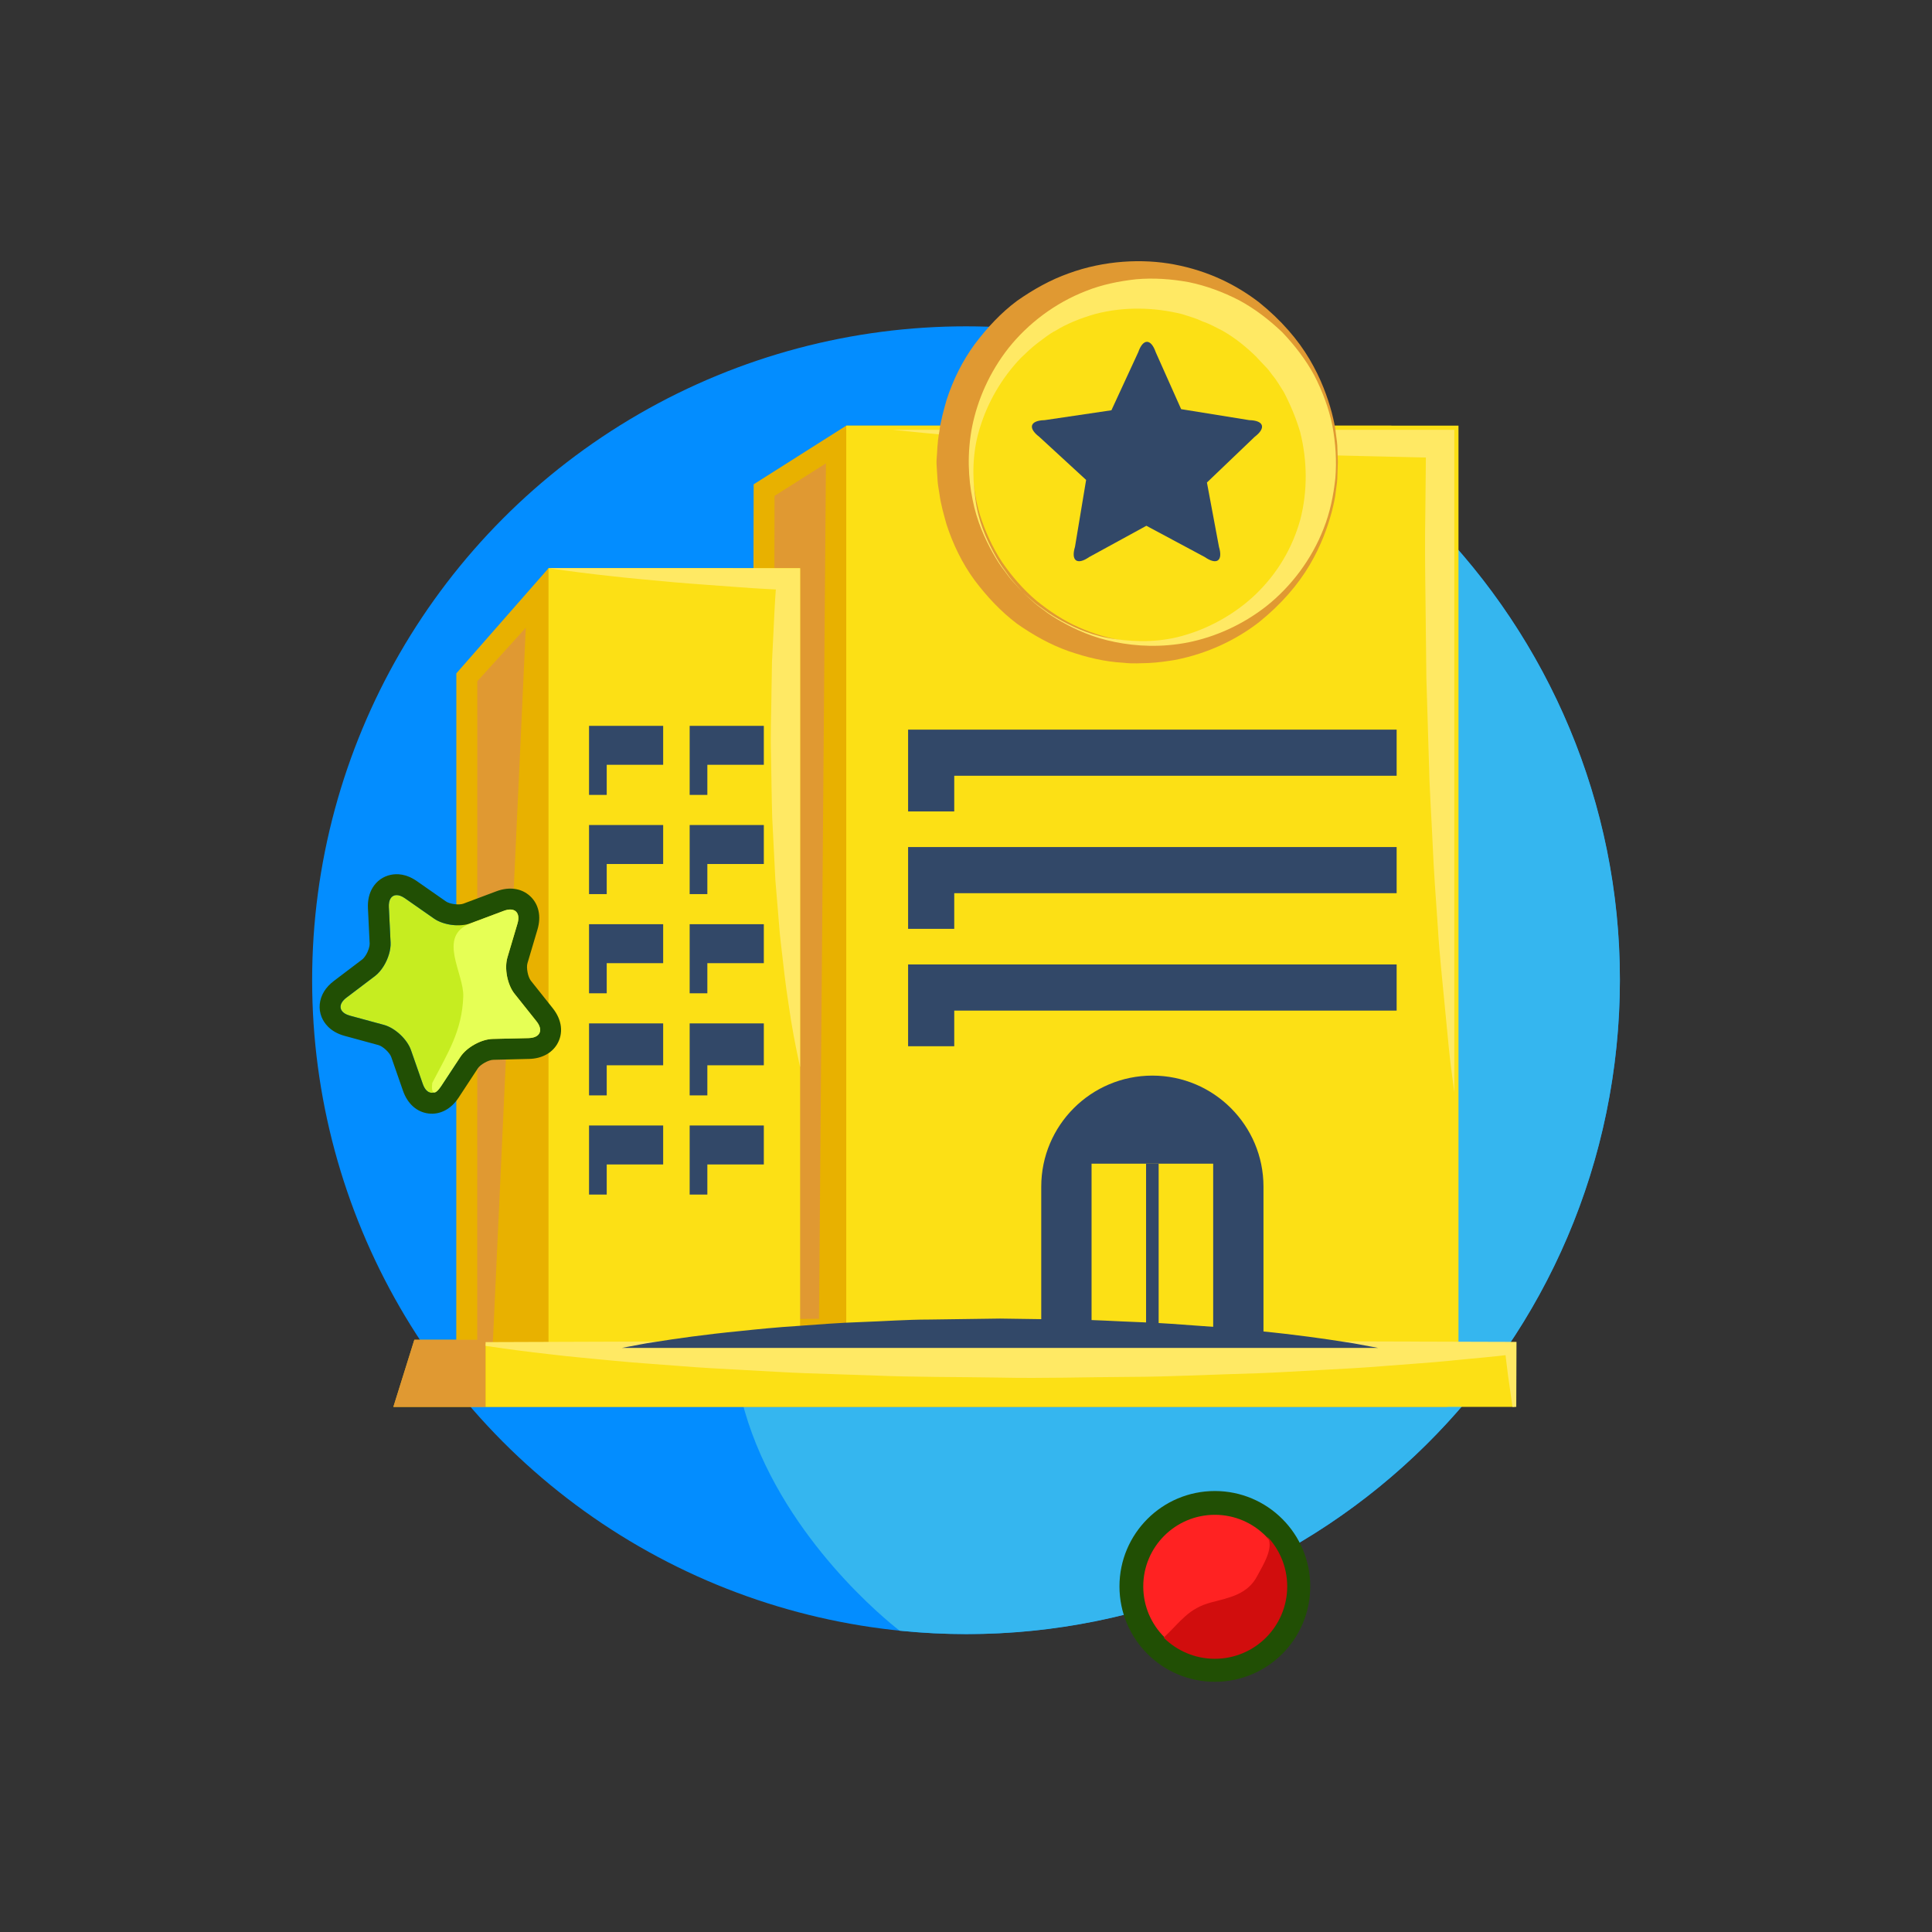 <?xml version="1.0" encoding="UTF-8"?>
<svg xmlns:xlink="http://www.w3.org/1999/xlink" xmlns="http://www.w3.org/2000/svg" xml:space="preserve" viewBox="-64.5 727.5 130 130" height="130px" width="130px" y="0px" x="0px" id="Best_Casinos" version="1.1">
<rect x="-64.5" y="727.5" width="130" height="130" fill="#333333" stroke="none"/>
<g>
	<g id="Back_3_">
		<circle r="43.997" cy="793.455" cx="0.5" fill="#038DFF"></circle>
		<path d="M-3.966,837.225c24.175,2.466,45.771-15.132,48.235-39.307c2.467-24.173-15.133-45.769-39.305-48.233    c0,0,20.345,25.156-7.406,46.481C-30.193,817.488-3.966,837.225-3.966,837.225z" fill="#35B6EF"></path>
	</g>
	<g id="Casino">
		<g id="Back_2_">
			<path d="M31.961,817.934v-52.2h0.267v50.524h-3.104V756.14H18.646c0.022-0.279,0.038-0.561,0.038-0.847     c0-5.609-0.88-10.159-6.489-10.159c-5.61,0-11.005,4.55-11.005,10.159c0,0.286,0.016,0.567,0.038,0.847h-8.785l-6.231,3.949     l-0.117,56.169h-1.27v-50.524h-12.416l-6.203,7.075l-0.004,44.843h-2.821l-1.411,4.515h70.918v-4.232H31.961z" fill="#E8B100"></path>
			<polygon points="-36.62,817.651 -38.031,822.166 -31.823,822.166 -31.823,817.651" fill="#E09932"></polygon>
			<polygon points="-12.383,760.867 -12.498,816.258 -9.391,816.24 -8.924,758.676" fill="#E09932"></polygon>
			<polygon points="-32.384,773.339 -32.388,817.934 -31.342,817.934 -29.121,769.738" fill="#E09932"></polygon>
		</g>
		<g>
			<rect height="61.794" width="41.196" fill="#FCE015" y="756.14" x="-7.558"></rect>
			<g>
				<polygon points="-3.396,797.899 -0.291,797.899 -0.291,795.501 29.477,795.501 29.477,792.396 -3.396,792.396" fill="#324868"></polygon>
				<polygon points="-3.396,790 -0.291,790 -0.291,787.601 29.477,787.601 29.477,784.496 -3.396,784.496" fill="#324868"></polygon>
				<polygon points="-3.396,782.099 -0.291,782.099 -0.291,779.699 29.477,779.699 29.477,776.596 -3.396,776.596" fill="#324868"></polygon>
			</g>
		</g>
		<g>
			<g>
				<g>
					<path d="M36.742,765.733" fill="none"></path>
				</g>
			</g>
			<g>
				<rect height="52.2" width="16.93" fill="#FCE015" y="765.733" x="-27.592"></rect>
				<g>
					<path d="M-27.592,765.733h16.93l0,0v33.576c-0.31-1.399-0.577-2.798-0.77-4.197       c-0.225-1.398-0.368-2.798-0.532-4.196c-0.085-0.7-0.124-1.399-0.188-2.099l-0.175-2.099l-0.212-4.197       c-0.042-1.399-0.052-2.798-0.08-4.197c-0.045-1.398,0.019-2.798,0.03-4.196l0.035-2.099l0.104-2.099       c0.063-1.399,0.136-2.798,0.269-4.197l1.517,1.517c-1.411-0.084-2.822-0.129-4.232-0.248c-1.411-0.107-2.822-0.199-4.232-0.32       c-1.411-0.14-2.822-0.25-4.232-0.414C-24.77,766.119-26.181,765.936-27.592,765.733z" fill="#FFE964"></path>
				</g>
				<g>
					<polygon points="-18.094,796.558 -18.094,801.01 -18.094,801.206 -16.904,801.206 -16.904,801.01        -16.904,799.18 -13.104,799.18 -13.104,798.983 -13.104,796.558 -13.104,796.362 -18.094,796.362" fill="#324868"></polygon>
					<polygon points="-18.094,794.336 -16.904,794.336 -16.904,792.309 -13.104,792.309 -13.104,789.688        -18.094,789.688" fill="#324868"></polygon>
					<polygon points="-18.094,787.662 -16.904,787.662 -16.904,785.637 -13.104,785.637 -13.104,783.014        -18.094,783.014" fill="#324868"></polygon>
					<polygon points="-18.094,776.341 -18.094,780.987 -16.904,780.987 -16.904,778.961 -13.104,778.961        -13.104,776.341" fill="#324868"></polygon>
					<polygon points="-24.865,796.558 -24.865,801.01 -24.865,801.206 -23.675,801.206 -23.675,801.01        -23.675,799.18 -19.877,799.18 -19.877,798.983 -19.877,796.558 -19.877,796.362 -24.865,796.362" fill="#324868"></polygon>
					<polygon points="-24.865,794.336 -23.675,794.336 -23.675,792.309 -19.877,792.309 -19.877,789.688        -24.865,789.688" fill="#324868"></polygon>
					<polygon points="-24.865,787.662 -23.675,787.662 -23.675,785.637 -19.877,785.637 -19.877,783.014        -24.865,783.014" fill="#324868"></polygon>
					<polygon points="-24.865,780.987 -23.675,780.987 -23.675,778.961 -19.877,778.961 -19.877,776.341        -24.865,776.341" fill="#324868"></polygon>
					<polygon points="-18.094,807.88 -16.904,807.88 -16.904,805.854 -13.104,805.854 -13.104,803.232        -18.094,803.232" fill="#324868"></polygon>
					<polygon points="-24.865,807.88 -23.675,807.88 -23.675,805.854 -19.877,805.854 -19.877,803.232        -24.865,803.232" fill="#324868"></polygon>
				</g>
			</g>
		</g>
		<rect height="4.232" width="69.224" fill="#FCE015" y="817.934" x="-31.823"></rect>
		<g>
			<path d="M37.273,822.166l-0.301-2.116c-0.096-0.705-0.169-1.411-0.255-2.116l0.683,0.684     c-1.442,0.184-2.884,0.292-4.327,0.442c-1.442,0.145-2.884,0.23-4.326,0.348c-1.442,0.123-2.885,0.196-4.327,0.274     c-1.442,0.072-2.884,0.174-4.327,0.223c-2.884,0.076-5.769,0.236-8.653,0.244c-2.884,0.012-5.769,0.109-8.653,0.046     c-2.884-0.048-5.769-0.022-8.653-0.148l-4.327-0.143c-1.442-0.051-2.884-0.15-4.327-0.223c-1.442-0.078-2.884-0.15-4.326-0.272     c-1.442-0.116-2.884-0.202-4.327-0.345c-1.442-0.148-2.884-0.258-4.326-0.438c-1.442-0.156-2.884-0.354-4.327-0.564v-0.254     l34.612-0.119l34.612,0.104h0.142l0,0.142l-0.015,4.232H37.273z" fill="#FFE964"></path>
		</g>
		<g>
			<path d="M-4.453,756.422h37.811l0,0v44.582c-0.115-0.929-0.255-1.857-0.349-2.786l-0.27-2.786     c-0.172-1.858-0.385-3.716-0.492-5.573c-0.131-1.857-0.269-3.715-0.348-5.572c-0.082-1.858-0.214-3.716-0.252-5.573l-0.169-5.572     l-0.063-5.573c-0.024-1.857-0.041-3.715-0.008-5.572l0.056-5.573l1.895,1.896c-1.576-0.018-3.151-0.067-4.727-0.1l-4.726-0.109     c-1.576-0.033-3.151-0.113-4.727-0.167l-4.726-0.186c-3.151-0.179-6.302-0.299-9.453-0.561l-4.727-0.348     C-1.302,756.75-2.878,756.573-4.453,756.422z" fill="#FFE964"></path>
		</g>
		<path d="M13.041,799.875c-4.13,0-7.478,3.348-7.478,7.476v10.441h14.954v-10.441    C20.518,803.223,17.169,799.875,13.041,799.875z" fill="#324868"></path>
		<g>
			<g>
				<circle r="12.362" cy="758.601" cx="13.04" fill="#FCE015"></circle>
				<path d="M25.522,758.606c0,0-0.011,0.304-0.03,0.872c0.003,0.283-0.041,0.636-0.103,1.052      c-0.04,0.421-0.143,0.891-0.277,1.411c-0.28,1.036-0.721,2.283-1.495,3.587c-0.771,1.306-1.902,2.63-3.39,3.829      c-1.505,1.17-3.442,2.121-5.672,2.551c-0.575,0.091-1.089,0.17-1.756,0.205c-0.546,0.007-1.042,0.06-1.708-0.017      c-1.287-0.071-2.46-0.362-3.688-0.782c-1.214-0.429-2.372-1.074-3.474-1.847c-1.074-0.812-2.018-1.816-2.852-2.926      c-0.825-1.121-1.445-2.402-1.885-3.748c-0.19-0.682-0.39-1.365-0.481-2.072c-0.06-0.351-0.122-0.701-0.133-1.057l-0.035-0.532      l-0.016-0.267l-0.008-0.134l-0.002-0.066l0.001-0.176c0.055-0.634,0.038-1.128,0.188-1.953c0.1-0.781,0.3-1.449,0.489-2.131      c0.436-1.348,1.068-2.621,1.89-3.743c0.834-1.107,1.772-2.118,2.853-2.921c1.101-0.771,2.257-1.417,3.47-1.846      c2.396-0.877,4.975-1.003,7.101-0.6c2.32,0.438,4.19,1.381,5.715,2.552c1.487,1.198,2.622,2.519,3.391,3.825      c0.773,1.304,1.217,2.55,1.496,3.586c0.135,0.521,0.237,0.99,0.277,1.407c0.062,0.413,0.106,0.765,0.104,1.054      c0.02,0.573,0.03,0.88,0.03,0.88V758.606z M25.282,758.601c0,0-0.016-0.3-0.046-0.862c-0.002-0.282-0.053-0.626-0.121-1.029      c-0.046-0.406-0.155-0.862-0.296-1.368c-0.289-1.005-0.738-2.219-1.561-3.433c-0.807-1.215-1.939-2.457-3.438-3.455      c-1.495-0.988-3.363-1.72-5.392-1.956c-2.056-0.223-4.267,0.073-6.316,0.985c-1.028,0.447-1.983,1.082-2.877,1.804      c-0.879,0.747-1.648,1.632-2.312,2.599c-0.645,0.983-1.135,2.067-1.495,3.197c-0.337,1.147-0.485,2.3-0.512,3.53      c0.027,1.165,0.175,2.371,0.512,3.505c0.359,1.13,0.85,2.214,1.495,3.197c0.663,0.967,1.432,1.852,2.311,2.599      c0.894,0.722,1.849,1.356,2.877,1.804c2.033,0.912,4.278,1.208,6.308,0.986c2.044-0.237,3.901-0.968,5.4-1.955      c1.499-0.998,2.631-2.24,3.438-3.455c0.822-1.214,1.271-2.428,1.561-3.433c0.142-0.507,0.25-0.962,0.296-1.365      c0.067-0.4,0.119-0.742,0.121-1.029c0.03-0.568,0.046-0.871,0.046-0.871V758.601z" fill="#E09932"></path>
			</g>
			<g>
				<path d="M4.299,767.342c0,0-0.204-0.225-0.585-0.646c-0.201-0.203-0.411-0.484-0.651-0.819      c-0.258-0.322-0.508-0.726-0.77-1.188c-0.514-0.923-1.064-2.11-1.349-3.566c-0.296-1.444-0.38-3.145-0.027-4.934      c0.36-1.782,1.161-3.64,2.452-5.28c1.299-1.626,3.102-3.016,5.224-3.837c1.06-0.421,2.201-0.655,3.363-0.782      c1.168-0.099,2.359-0.02,3.533,0.196c1.172,0.239,2.308,0.663,3.383,1.215c1.065,0.575,2.033,1.32,2.911,2.158      c0.837,0.878,1.583,1.845,2.158,2.91c0.552,1.075,0.976,2.211,1.215,3.383c0.216,1.175,0.295,2.365,0.196,3.533      c-0.127,1.162-0.361,2.304-0.782,3.363c-0.821,2.123-2.211,3.925-3.837,5.224c-1.641,1.291-3.498,2.093-5.28,2.453      c-1.789,0.353-3.489,0.269-4.934-0.027c-1.456-0.285-2.643-0.835-3.566-1.35c-0.462-0.262-0.865-0.512-1.188-0.77      c-0.335-0.24-0.616-0.45-0.819-0.651C4.524,767.545,4.299,767.342,4.299,767.342z M4.299,767.342c0,0,0.229,0.199,0.658,0.572      c0.206,0.196,0.491,0.401,0.83,0.635c0.326,0.251,0.732,0.492,1.197,0.744c0.925,0.496,2.119,1.03,3.575,1.212      c1.435,0.203,3.111,0.227,4.79-0.306c1.657-0.496,3.372-1.474,4.675-2.739c1.442-1.401,2.447-3.099,2.975-5.018      c0.494-1.916,0.467-3.952-0.009-5.854c-0.278-0.945-0.656-1.851-1.11-2.716c-0.262-0.414-0.516-0.851-0.784-1.16      c-0.126-0.17-0.235-0.337-0.476-0.577l-0.312-0.331l-0.156-0.166l-0.078-0.084l-0.037-0.043l-0.019-0.021      c0.031,0.032-0.097-0.104,0.065,0.066c-0.698-0.689-1.462-1.313-2.314-1.799c-0.438-0.214-0.863-0.466-1.329-0.619      c-0.444-0.215-0.916-0.347-1.386-0.498c-1.904-0.475-3.944-0.515-5.862-0.012c-0.93,0.264-1.911,0.651-2.675,1.129      c-0.388,0.184-0.846,0.568-1.271,0.879c-0.313,0.243-0.714,0.616-1.043,0.937c-1.328,1.38-2.26,3.043-2.769,4.718      c-0.532,1.681-0.503,3.356-0.301,4.792c0.182,1.456,0.718,2.649,1.213,3.574c0.252,0.466,0.493,0.871,0.744,1.197      c0.233,0.338,0.438,0.623,0.635,0.829C4.1,767.113,4.299,767.342,4.299,767.342z" fill="#FFE964"></path>
			</g>
			<g>
				<path d="M19.561,755.771l-4.585-0.74l-1.71-3.833c-0.324-0.93-0.854-0.93-1.176,0l-1.805,3.908l-4.492,0.665      c-0.984,0.021-1.148,0.525-0.363,1.122l3.152,2.9l-0.748,4.498c-0.286,0.943,0.144,1.255,0.953,0.692l3.85-2.105l3.93,2.105      c0.81,0.563,1.237,0.251,0.953-0.692l-0.809-4.324l3.213-3.074C20.709,756.297,20.545,755.793,19.561,755.771z" fill="#324868"></path>
			</g>
		</g>
		<rect height="12.133" width="8.183" fill="#FCE015" y="805.801" x="8.949"></rect>
		<rect height="12.133" width="0.846" fill="#324868" y="805.801" x="12.617"></rect>
		<g>
			<path d="M28.23,818.197h-50.884c0,0,0.199-0.037,0.571-0.107c0.373-0.064,0.919-0.187,1.615-0.285     c1.391-0.222,3.379-0.51,5.764-0.741c1.192-0.126,2.484-0.256,3.851-0.341c1.366-0.099,2.808-0.217,4.298-0.265     c1.491-0.051,3.031-0.167,4.596-0.168c1.565-0.021,3.155-0.044,4.746-0.066c1.59,0.022,3.18,0.046,4.746,0.068     c1.565,0.008,3.105,0.119,4.596,0.171c1.491,0.047,2.932,0.169,4.298,0.266c1.367,0.084,2.659,0.217,3.851,0.34     c2.385,0.232,4.373,0.518,5.764,0.738c0.696,0.099,1.242,0.221,1.615,0.284C28.032,818.16,28.23,818.197,28.23,818.197z" fill="#324868"></path>
		</g>
	</g>
	<g id="Star_4_">
		<path d="M-34.82,800.589c-0.424,0.646-0.979,0.578-1.232-0.151l-0.795-2.276c-0.252-0.73-1.07-1.494-1.817-1.698    l-2.284-0.62c-0.746-0.203-0.854-0.75-0.237-1.218l1.911-1.447c0.615-0.467,1.09-1.481,1.054-2.253l-0.116-2.382    c-0.038-0.773,0.452-1.045,1.085-0.601l1.961,1.369c0.633,0.441,1.744,0.582,2.466,0.312l2.232-0.837    c0.724-0.271,1.135,0.113,0.916,0.854l-0.677,2.28c-0.22,0.742-0.007,1.841,0.476,2.445l1.475,1.852    c0.482,0.604,0.246,1.115-0.529,1.134l-2.412,0.056c-0.773,0.018-1.752,0.563-2.178,1.209L-34.82,800.589z" fill="#C6ED20"></path>
		<path d="M-38.225,787.962c0.177-0.291,0.541-0.32,0.972-0.02l1.961,1.369c0.633,0.441,1.744,0.582,2.466,0.312    l2.232-0.837c0.724-0.271,1.135,0.113,0.916,0.854l-0.677,2.28c-0.22,0.742-0.007,1.841,0.476,2.445l1.475,1.852    c0.26,0.323,0.311,0.62,0.184,0.828c-0.108,0.183-0.354,0.297-0.713,0.306l-2.412,0.056c-0.773,0.018-1.752,0.563-2.178,1.209    l-1.297,1.973c-0.424,0.646-0.979,0.578-1.232-0.151l-0.795-2.276c-0.252-0.73-1.07-1.494-1.817-1.698l-2.284-0.62    c-0.578-0.157-0.772-0.521-0.547-0.893c0.066-0.11,0.17-0.221,0.31-0.325l1.911-1.447c0.226-0.171,0.432-0.416,0.602-0.693    c0.294-0.483,0.475-1.071,0.452-1.56l-0.116-2.382C-38.35,788.295-38.309,788.099-38.225,787.962 M-39.426,787.229    c-0.235,0.389-0.34,0.853-0.316,1.379l0.116,2.385c0.007,0.162-0.075,0.476-0.25,0.762c-0.095,0.155-0.189,0.258-0.248,0.303    l-1.911,1.448c-0.276,0.21-0.501,0.45-0.662,0.713c-0.324,0.537-0.386,1.16-0.164,1.713c0.143,0.355,0.531,0.99,1.541,1.267    l2.287,0.623c0.298,0.081,0.758,0.51,0.859,0.803l0.793,2.276c0.305,0.871,0.929,1.427,1.709,1.523    c0.781,0.097,1.52-0.29,2.029-1.063l1.295-1.974c0.172-0.262,0.721-0.567,1.034-0.575l2.413-0.06    c0.83-0.016,1.514-0.375,1.881-0.977c0.447-0.738,0.342-1.646-0.285-2.433l-1.475-1.854c-0.195-0.245-0.318-0.868-0.229-1.169    l0.677-2.281c0.261-0.883,0.083-1.697-0.493-2.235c-0.574-0.534-1.4-0.656-2.264-0.334l-2.229,0.836    c-0.292,0.108-0.917,0.03-1.171-0.148l-1.961-1.368c-0.725-0.506-1.357-0.511-1.762-0.423    C-38.72,786.472-39.152,786.78-39.426,787.229L-39.426,787.229z" fill="#214F04"></path>
		<path d="M-32.826,789.623c-2.297,0.87-0.441,3.367-0.502,4.937c-0.087,2.303-1.008,3.734-2.088,5.811    c-0.096,0.768,0.172,0.865,0.596,0.219l1.297-1.973c0.426-0.646,1.404-1.191,2.178-1.209l2.412-0.056    c0.775-0.019,1.012-0.529,0.529-1.134l-1.475-1.852c-0.482-0.604-0.695-1.703-0.476-2.445l0.677-2.28    c0.219-0.741-0.192-1.125-0.916-0.854c0,0-2.08,0.78-2.224,0.834C-32.82,789.621-32.822,789.623-32.826,789.623z" fill="#E6FF55"></path>
	</g>
	<g>
		
			<circle r="5.618" cy="834.246" cx="17.245" stroke-miterlimit="10" stroke-linecap="round" stroke-width="1.601" stroke="#214F04" fill="#FF2222"></circle>
		<path d="M20.688,830.805c0.677,0.679-0.243,2.068-0.581,2.721c-0.645,1.247-1.85,1.468-3.09,1.791    c-1.576,0.41-2.079,1.318-3.217,2.376c0.884,0.878,2.1,1.423,3.443,1.423c2.689,0,4.87-2.179,4.87-4.869    C22.114,832.901,21.568,831.686,20.688,830.805z" fill="#D10D0D"></path>
	</g>
</g>
</svg>
